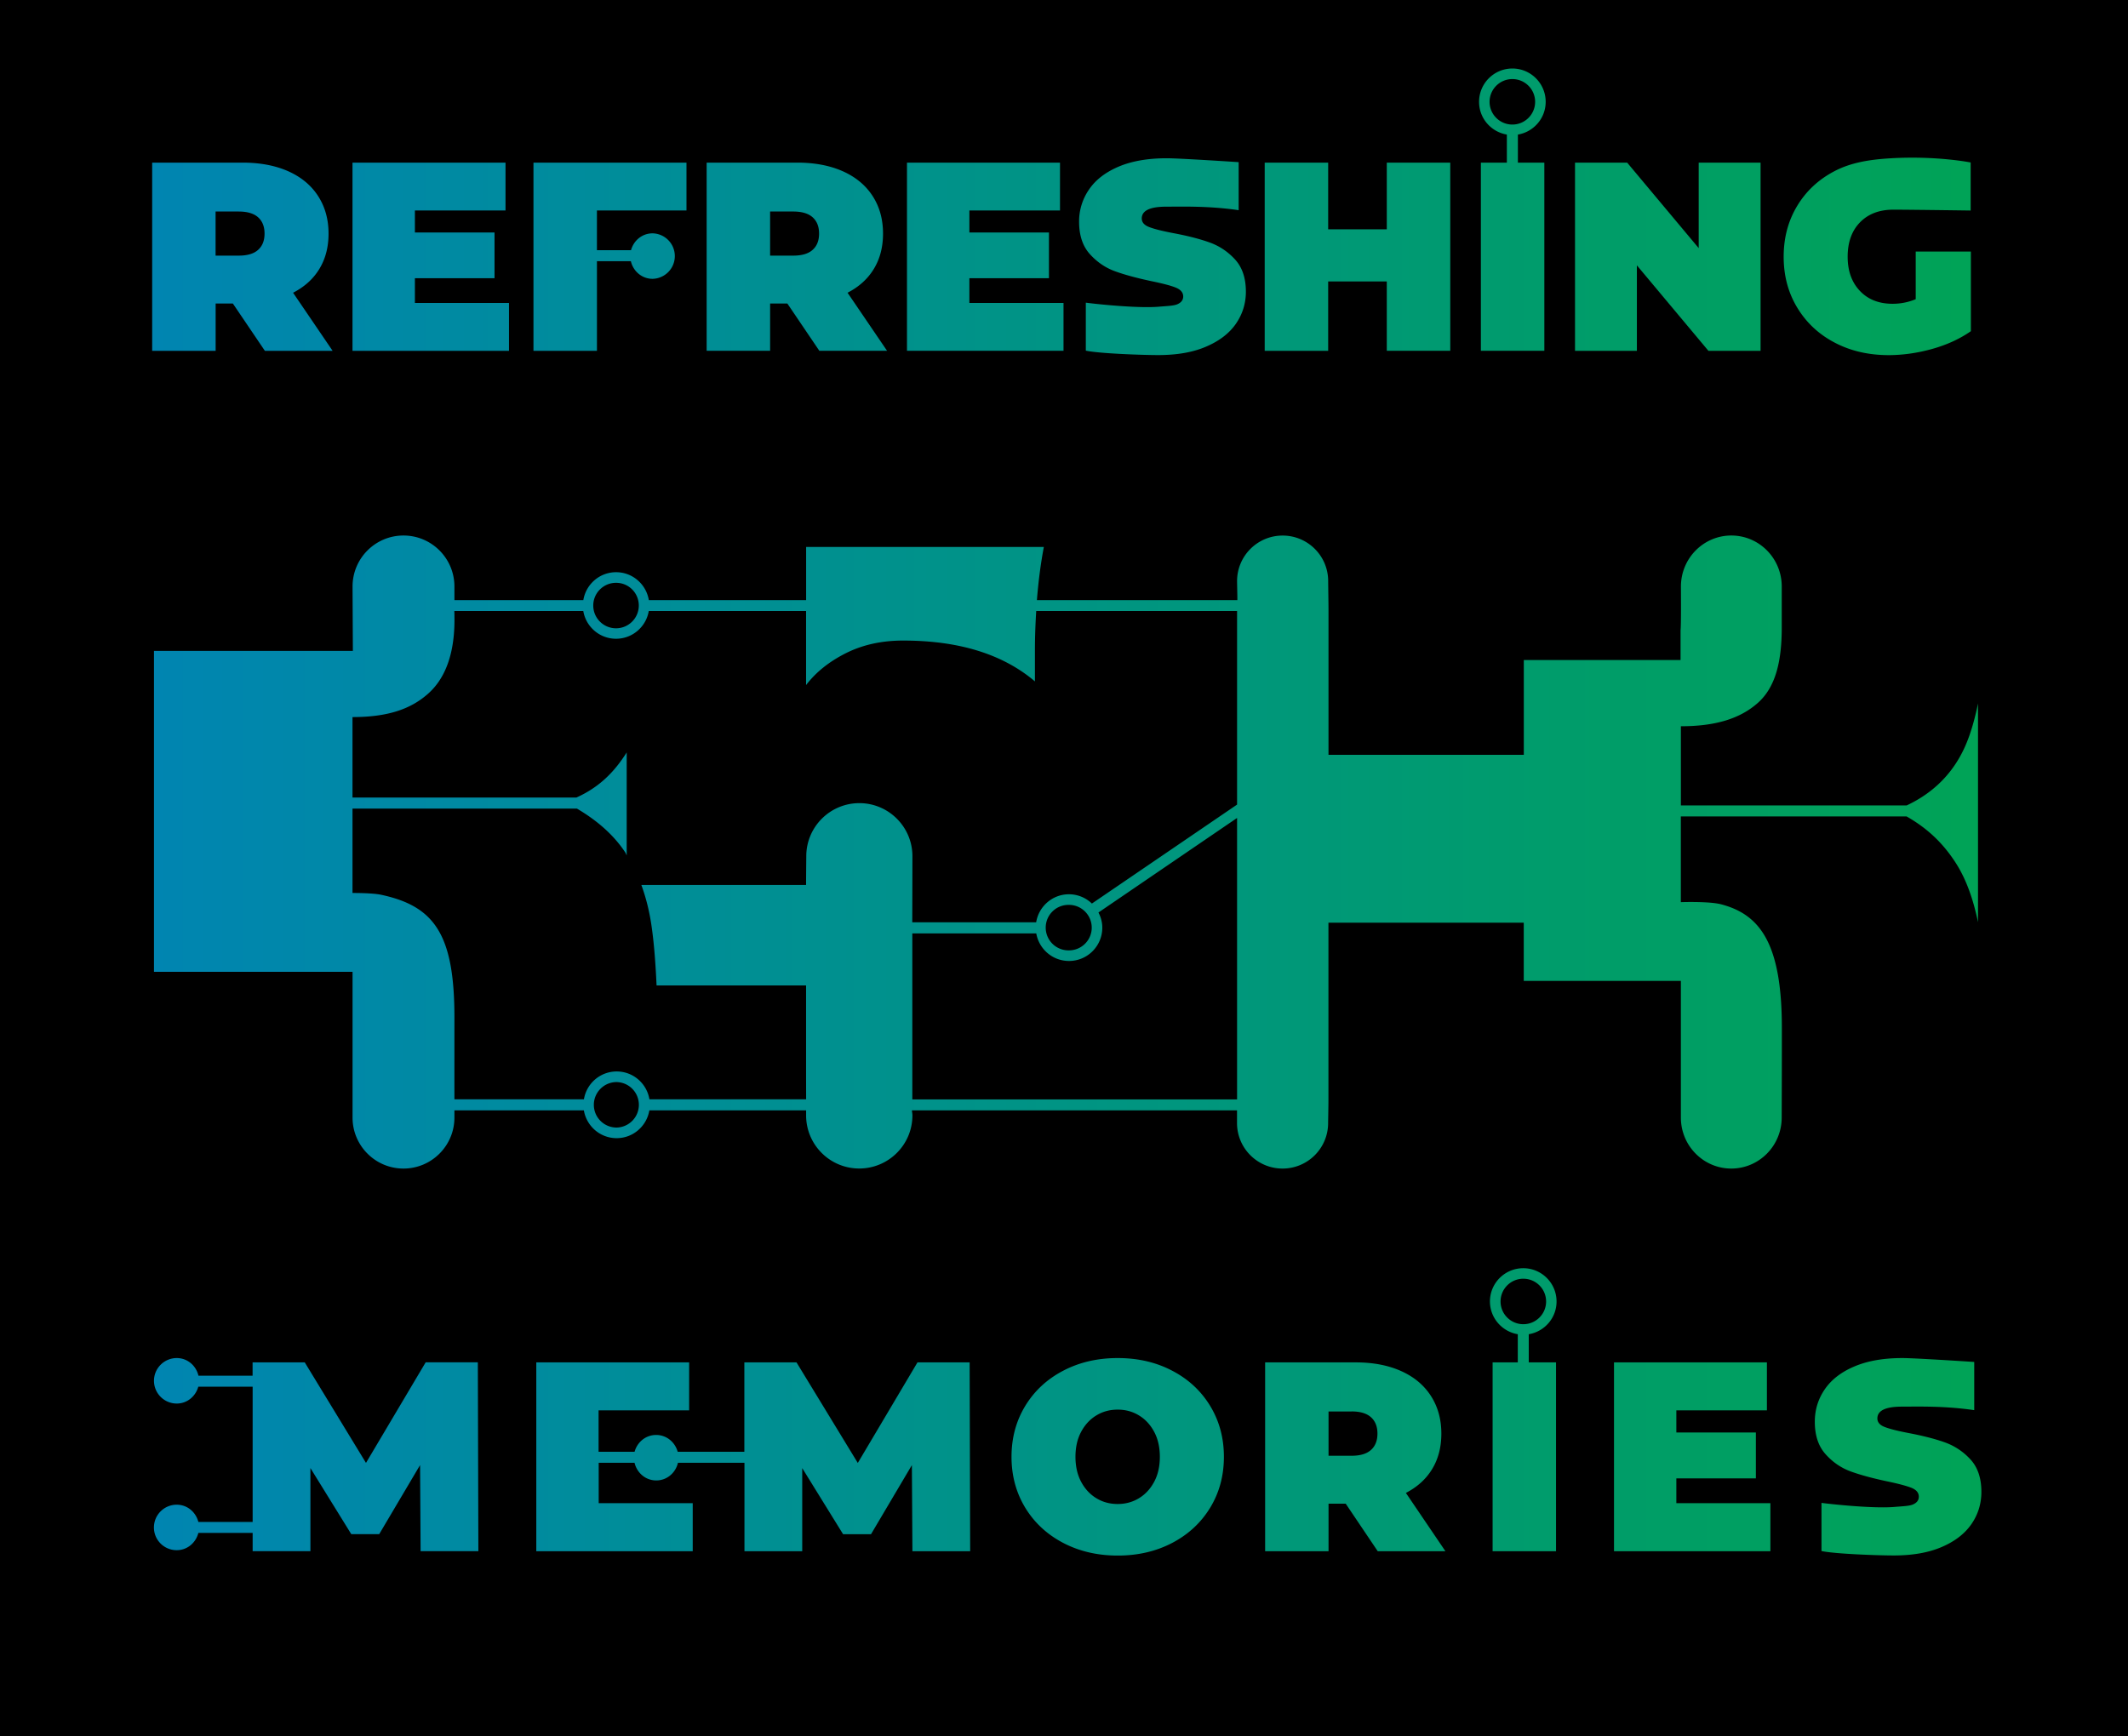 <svg version="1.0" xmlns="http://www.w3.org/2000/svg" xmlns:xlink="http://www.w3.org/1999/xlink" viewBox="0 0 398.98 325.61"><path d="M0 0h398.98v325.61H0z"/><defs><path id="a" d="M28.53 12.85H371.5v278.87H28.53z"/></defs><clipPath id="b"><use xlink:href="#a" overflow="visible"/></clipPath><linearGradient id="c" gradientUnits="userSpaceOnUse" x1="28.526" y1="152.285" x2="371.5" y2="152.285"><stop offset="0" stop-color="#0085b1"/><stop offset="1" stop-color="#00a356"/></linearGradient><path d="M359.76 280.69c0 .64-.35 1.12-1.06 1.44s-1.89.34-3.53.48c-3.84.33-11.62-.49-13.66-.76v9.03c2.59.55 10.64.83 13.56.83 3.53 0 6.53-.53 8.99-1.59 2.47-1.06 4.33-2.5 5.57-4.3 1.24-1.8 1.86-3.82 1.86-6.04 0-2.56-.68-4.59-2.04-6.07a11.93 11.93 0 0 0-4.81-3.21c-1.85-.66-4.12-1.24-6.8-1.75-2.08-.4-3.58-.78-4.49-1.14-.91-.35-1.36-.89-1.36-1.59 0-1.48 1.53-2.22 4.59-2.22 3.09 0 7.98-.16 13.57.66v-9.04s-11.05-.73-13.47-.73c-3.53 0-6.52.52-8.99 1.57-2.47 1.04-4.33 2.48-5.57 4.3-1.24 1.82-1.86 3.84-1.86 6.07 0 2.56.67 4.59 2.02 6.09 1.34 1.5 2.92 2.58 4.73 3.24 1.81.66 4.08 1.27 6.8 1.85 2.12.44 3.64.85 4.56 1.21.93.37 1.39.93 1.39 1.67m-28.48-25.19h-28.67v35.41h29.32v-9.01H314.3v-4.65h14.91v-8.6H314.3v-4.15h16.98v-9zm-49.94-11.42c0-2.36 1.91-4.27 4.27-4.27 2.35 0 4.27 1.91 4.27 4.27 0 2.35-1.91 4.26-4.27 4.26-2.36 0-4.27-1.91-4.27-4.26m3.23 6.14v5.28h-4.72v35.41h11.89V255.5h-5.11v-5.28c2.96-.5 5.21-3.05 5.21-6.14 0-3.45-2.8-6.24-6.24-6.24-3.45 0-6.25 2.79-6.25 6.24.01 3.09 2.27 5.64 5.22 6.14m-31.15 14.48c1.61 0 2.82.36 3.63 1.09.8.72 1.21 1.74 1.21 3.06s-.4 2.34-1.21 3.07c-.81.73-2.02 1.09-3.63 1.09h-4.33v-8.3h4.33zm.76-9.2H237.2v35.41h11.89V282h3.22l6 8.91H271l-7.41-10.93c2.15-1.11 3.8-2.61 4.94-4.5 1.14-1.89 1.71-4.09 1.71-6.63 0-2.69-.66-5.05-1.97-7.08-1.31-2.02-3.17-3.57-5.59-4.65-2.41-1.08-5.25-1.62-8.5-1.62m-52.54 17.71c0-1.79.35-3.35 1.06-4.68.71-1.33 1.66-2.36 2.85-3.08 1.19-.73 2.53-1.09 4-1.09 1.48 0 2.81.36 4 1.09 1.19.72 2.14 1.75 2.85 3.08s1.06 2.89 1.06 4.68-.35 3.35-1.06 4.68c-.71 1.33-1.66 2.36-2.85 3.08-1.19.73-2.53 1.09-4 1.09-1.48 0-2.81-.36-4-1.09-1.19-.72-2.14-1.75-2.85-3.08-.71-1.34-1.06-2.9-1.06-4.68m-9.42-9.54c-1.71 2.82-2.57 5.99-2.57 9.54 0 3.54.86 6.72 2.57 9.54 1.71 2.81 4.08 5.01 7.11 6.6 3.02 1.58 6.43 2.38 10.23 2.38 3.79 0 7.2-.79 10.23-2.38 3.03-1.59 5.39-3.79 7.11-6.6 1.71-2.82 2.57-5.99 2.57-9.54 0-3.54-.86-6.72-2.57-9.54-1.71-2.81-4.08-5.02-7.11-6.6-3.02-1.59-6.43-2.38-10.23-2.38-3.79 0-7.2.79-10.23 2.38-3.03 1.58-5.4 3.79-7.11 6.6m-63-8.17h-28.67v35.41h29.33v-9.01h-17.63v-7.57h6.72c.45 1.88 2.06 3.31 4.07 3.31 2.02 0 3.63-1.43 4.07-3.31h12.47v16.58h10.83v-15.58l7.66 12.39h5.24l7.66-12.95.1 16.14h10.83l-.1-35.41h-9.78l-11.19 18.86-11.49-18.86h-9.78v16.76h-12.5c-.5-1.8-2.08-3.15-4.04-3.15s-3.54 1.35-4.04 3.15h-6.75v-7.76h16.98v-9zm-81.85 4.56v25.36H37.19c-.47-1.84-2.07-3.23-4.06-3.23-2.35 0-4.27 1.91-4.27 4.27s1.91 4.26 4.27 4.26c1.99 0 3.59-1.39 4.06-3.24h10.18v3.42H58.2v-15.58l7.66 12.39h5.24l7.66-12.95.1 16.14h10.83l-.1-35.41h-9.78l-11.19 18.86-11.48-18.85h-9.78v2.5H37.21c-.44-1.88-2.05-3.31-4.07-3.31-2.35 0-4.27 1.91-4.27 4.26s1.91 4.27 4.27 4.27c1.96 0 3.54-1.36 4.04-3.16h10.19zM49.6 43.81c0 1.31-.4 2.33-1.21 3.05-.8.73-2.02 1.08-3.63 1.08h-4.34v-8.27h4.34c1.61 0 2.82.36 3.63 1.08.81.73 1.21 1.74 1.21 3.06m12.76 21.98L54.95 54.9c2.15-1.11 3.8-2.6 4.94-4.49 1.14-1.88 1.71-4.08 1.71-6.6 0-2.69-.66-5.04-1.97-7.06-1.31-2.02-3.18-3.56-5.6-4.64-2.42-1.07-5.26-1.61-8.52-1.61H28.53v35.29h11.9v-8.87h3.23l6 8.87h12.7zm3.73 0h29.34v-8.97H77.79v-4.64h14.93V43.6H77.79v-4.13h16.99V30.5H66.09v35.29zm45.83-26.32h16.79V30.5h-28.69v35.29h11.9V48.98h6.36c.44 1.88 2.06 3.31 4.07 3.31a4.266 4.266 0 0 0 0-8.53c-1.96 0-3.54 1.35-4.04 3.16h-6.39v-7.45zm41.65 4.34c0 1.31-.4 2.33-1.21 3.05-.81.73-2.02 1.08-3.63 1.08h-4.34v-8.27h4.34c1.61 0 2.82.36 3.63 1.08.81.73 1.21 1.74 1.21 3.06m12.75 21.98l-7.41-10.89c2.15-1.11 3.8-2.6 4.94-4.49 1.14-1.88 1.71-4.08 1.71-6.6 0-2.69-.65-5.04-1.96-7.06-1.31-2.02-3.18-3.56-5.6-4.64-2.42-1.07-5.26-1.61-8.52-1.61h-16.99v35.29h11.9v-8.87h3.23l6 8.87h12.7zm3.73 0h29.35v-8.97h-17.65v-4.64h14.92V43.6h-14.92v-4.13h16.99V30.5h-28.69v35.29zm44.02-24.81c0-1.48 1.53-2.22 4.59-2.22 3.09 0 7.99-.16 13.58.66v-9.01s-11.06-.73-13.48-.73c-3.53 0-6.53.52-9 1.56-2.47 1.05-4.33 2.47-5.57 4.29a10.481 10.481 0 0 0-1.87 6.05c0 2.55.67 4.58 2.02 6.08 1.35 1.49 2.93 2.57 4.74 3.22 1.81.66 4.08 1.27 6.81 1.85 2.12.44 3.64.83 4.56 1.21.92.37 1.39.93 1.39 1.66 0 .64-.35 1.12-1.06 1.44-.71.32-1.89.34-3.53.48-3.84.33-11.62-.48-13.67-.76v9c2.59.55 10.65.83 13.57.83 3.53 0 6.53-.52 9-1.59 2.47-1.06 4.33-2.49 5.57-4.28 1.24-1.8 1.87-3.81 1.87-6.02 0-2.55-.68-4.57-2.04-6.05-1.36-1.48-2.97-2.55-4.82-3.2-1.85-.66-4.12-1.24-6.81-1.74-2.08-.4-3.58-.78-4.49-1.14-.9-.35-1.36-.88-1.36-1.59m45.94 24.81h11.9V30.5h-11.9V43h-10.99V30.5h-11.9v35.29h11.9V52.78h10.99v13.01zm27.81-46.69c0 2.35-1.91 4.26-4.27 4.26-2.36 0-4.27-1.91-4.27-4.26s1.91-4.27 4.27-4.27c2.36 0 4.27 1.91 4.27 4.27m1.98 0c0-3.45-2.8-6.25-6.24-6.25-3.45 0-6.25 2.8-6.25 6.25 0 3.1 2.26 5.64 5.21 6.14v5.26h-4.87v35.29h11.9V30.5h-4.96v-5.26c2.95-.5 5.21-3.05 5.21-6.14m30.51 46.69h9.78V30.5h-11.6v16.03L305.08 30.5h-9.78v35.29h11.6V49.76l13.41 16.03zm41.95-.35c2.76-.77 5.18-1.88 7.26-3.33V47.18h-10.34v8.93c-1.38.57-2.82.86-4.34.86-2.55 0-4.6-.8-6.13-2.42-1.53-1.61-2.29-3.75-2.29-6.4 0-2.72.77-4.87 2.32-6.46 1.55-1.58 3.63-2.37 6.25-2.37 3.06 0 14.49.16 14.49.16v-9.01s-6.42-1.3-15.09-.78c-3.83.23-7.27.78-10.31 2.34-3.04 1.56-5.41 3.75-7.11 6.56-1.7 2.81-2.55 5.99-2.55 9.56 0 3.56.85 6.75 2.55 9.55 1.7 2.81 4.04 5 7.03 6.56 2.99 1.57 6.37 2.34 10.14 2.34 2.65-.01 5.36-.39 8.12-1.16M231.94 206.18h-60.89v-31.13h23.24c.51 2.93 3.05 5.17 6.14 5.17 3.45 0 6.24-2.8 6.24-6.24 0-1.04-.27-1.99-.72-2.85l25.99-17.73v52.78zm-31.52-36.48c2.35 0 4.27 1.91 4.27 4.27 0 2.35-1.91 4.26-4.27 4.26a4.266 4.266 0 1 1 0-8.53m31.52-18.81l-27.22 18.56a6.21 6.21 0 0 0-4.3-1.74c-3.11 0-5.67 2.29-6.15 5.26h-23.23s.03-10.6.03-12.4c0-5.49-4.46-9.95-9.95-9.95s-9.95 4.46-9.95 9.95c0 .11-.04 4.01-.04 5.4h-30.88c.86 2.36 1.51 4.91 1.91 7.71.45 3.09.75 6.84.94 11.13h28.03v15.63c0 2.06.01 5.72.01 5.72h-29.38c-.49-2.96-3.04-5.22-6.14-5.22-3.1 0-5.65 2.26-6.14 5.22H85.2c-.01-.02 0-15.35 0-15.35 0-15.53-3.71-20.85-13.72-23-1.71-.37-5.39-.34-5.39-.34v-15.83h42.07c3.95 2.32 6.98 5.06 9.07 8.22.11.16.16.38.27.54v-19.29c-2.33 3.69-5.15 6.53-9.43 8.46H66.09v-15.09c6.56 0 10.91-1.47 14.19-4.4 3.28-2.92 4.96-7.6 4.93-14.02-.01-1.42-.03-1.47-.03-1.47h24.18c.5 2.95 3.05 5.2 6.14 5.2s5.64-2.25 6.14-5.2h29.49v13.89c1.85-2.43 4.35-4.42 7.5-6 3.14-1.57 6.71-2.35 10.71-2.35 10.53 0 18.73 2.59 24.7 7.66v-5.95c0-2.52.1-4.91.24-7.25h37.66v36.3zm-112.17-37.33c0 2.35-1.91 4.27-4.27 4.27-2.35 0-4.27-1.91-4.27-4.27 0-2.35 1.91-4.26 4.27-4.26 2.37-.01 4.27 1.9 4.27 4.26m-8.43 93.64c0-2.35 1.91-4.27 4.27-4.27a4.266 4.266 0 0 1 0 8.53 4.26 4.26 0 0 1-4.27-4.26m255.19-45.61c2.09 3.17 3.44 7.04 4.33 11.37v-41.04c-.63 3.07-1.43 5.88-2.51 8.25-2.23 4.89-5.85 8.52-10.87 10.88h-42.33V136.2c6.57 0 11.15-1.46 14.44-4.39 3.28-2.92 4.47-7.67 4.47-14.09v-7.73c0-5.28-4.23-9.56-9.45-9.56-5.22 0-9.45 4.28-9.45 9.56 0 1.09.05 7.11-.07 8.22v5.57H285.7v17.78h-36.62v-27.2c0-1.24-.06-4.61-.06-5.38 0-4.72-3.82-8.54-8.54-8.54-4.72 0-8.54 3.83-8.54 8.54 0 .74.07 3.01.05 3.56h-37.58c.28-3.51.71-6.84 1.3-9.96h-44.57v9.96h-29.49c-.49-2.96-3.04-5.23-6.14-5.23-3.1 0-5.65 2.27-6.14 5.23H85.2v-2.55c0-5.28-4.28-9.56-9.55-9.56s-9.55 4.28-9.55 9.56c0 1.01.06 12.08.06 12.08H28.87v60.18H66.1v27.34c0 5.28 4.28 9.56 9.55 9.56s9.55-4.28 9.55-9.56v-1.35h24.27c.5 2.95 3.05 5.21 6.14 5.21 3.1 0 5.64-2.26 6.14-5.21h29.39v.94c0 5.5 4.46 9.96 9.96 9.96 5.5 0 9.97-4.46 9.97-9.96 0-.3-.06-.58-.09-.87 0-.02.01-.04.01-.07h60.94v2.37c0 4.72 3.82 8.54 8.54 8.54 4.72 0 8.54-3.82 8.54-8.54 0-.41.06-3.17.06-4.37v-33.2h36.62v10.92h29.46V209.59c0 5.28 4.23 9.56 9.45 9.56 5.22 0 9.45-4.28 9.45-9.56 0-.69.03-8.15.03-12.35v-4.49c0-15.85-4.12-21.24-11.36-23.15-2.26-.6-7.58-.41-7.58-.41v-16.08h42.32c4.16 2.37 6.91 5.2 9.07 8.48" clip-path="url(#b)" fill="url(#c)"/></svg>